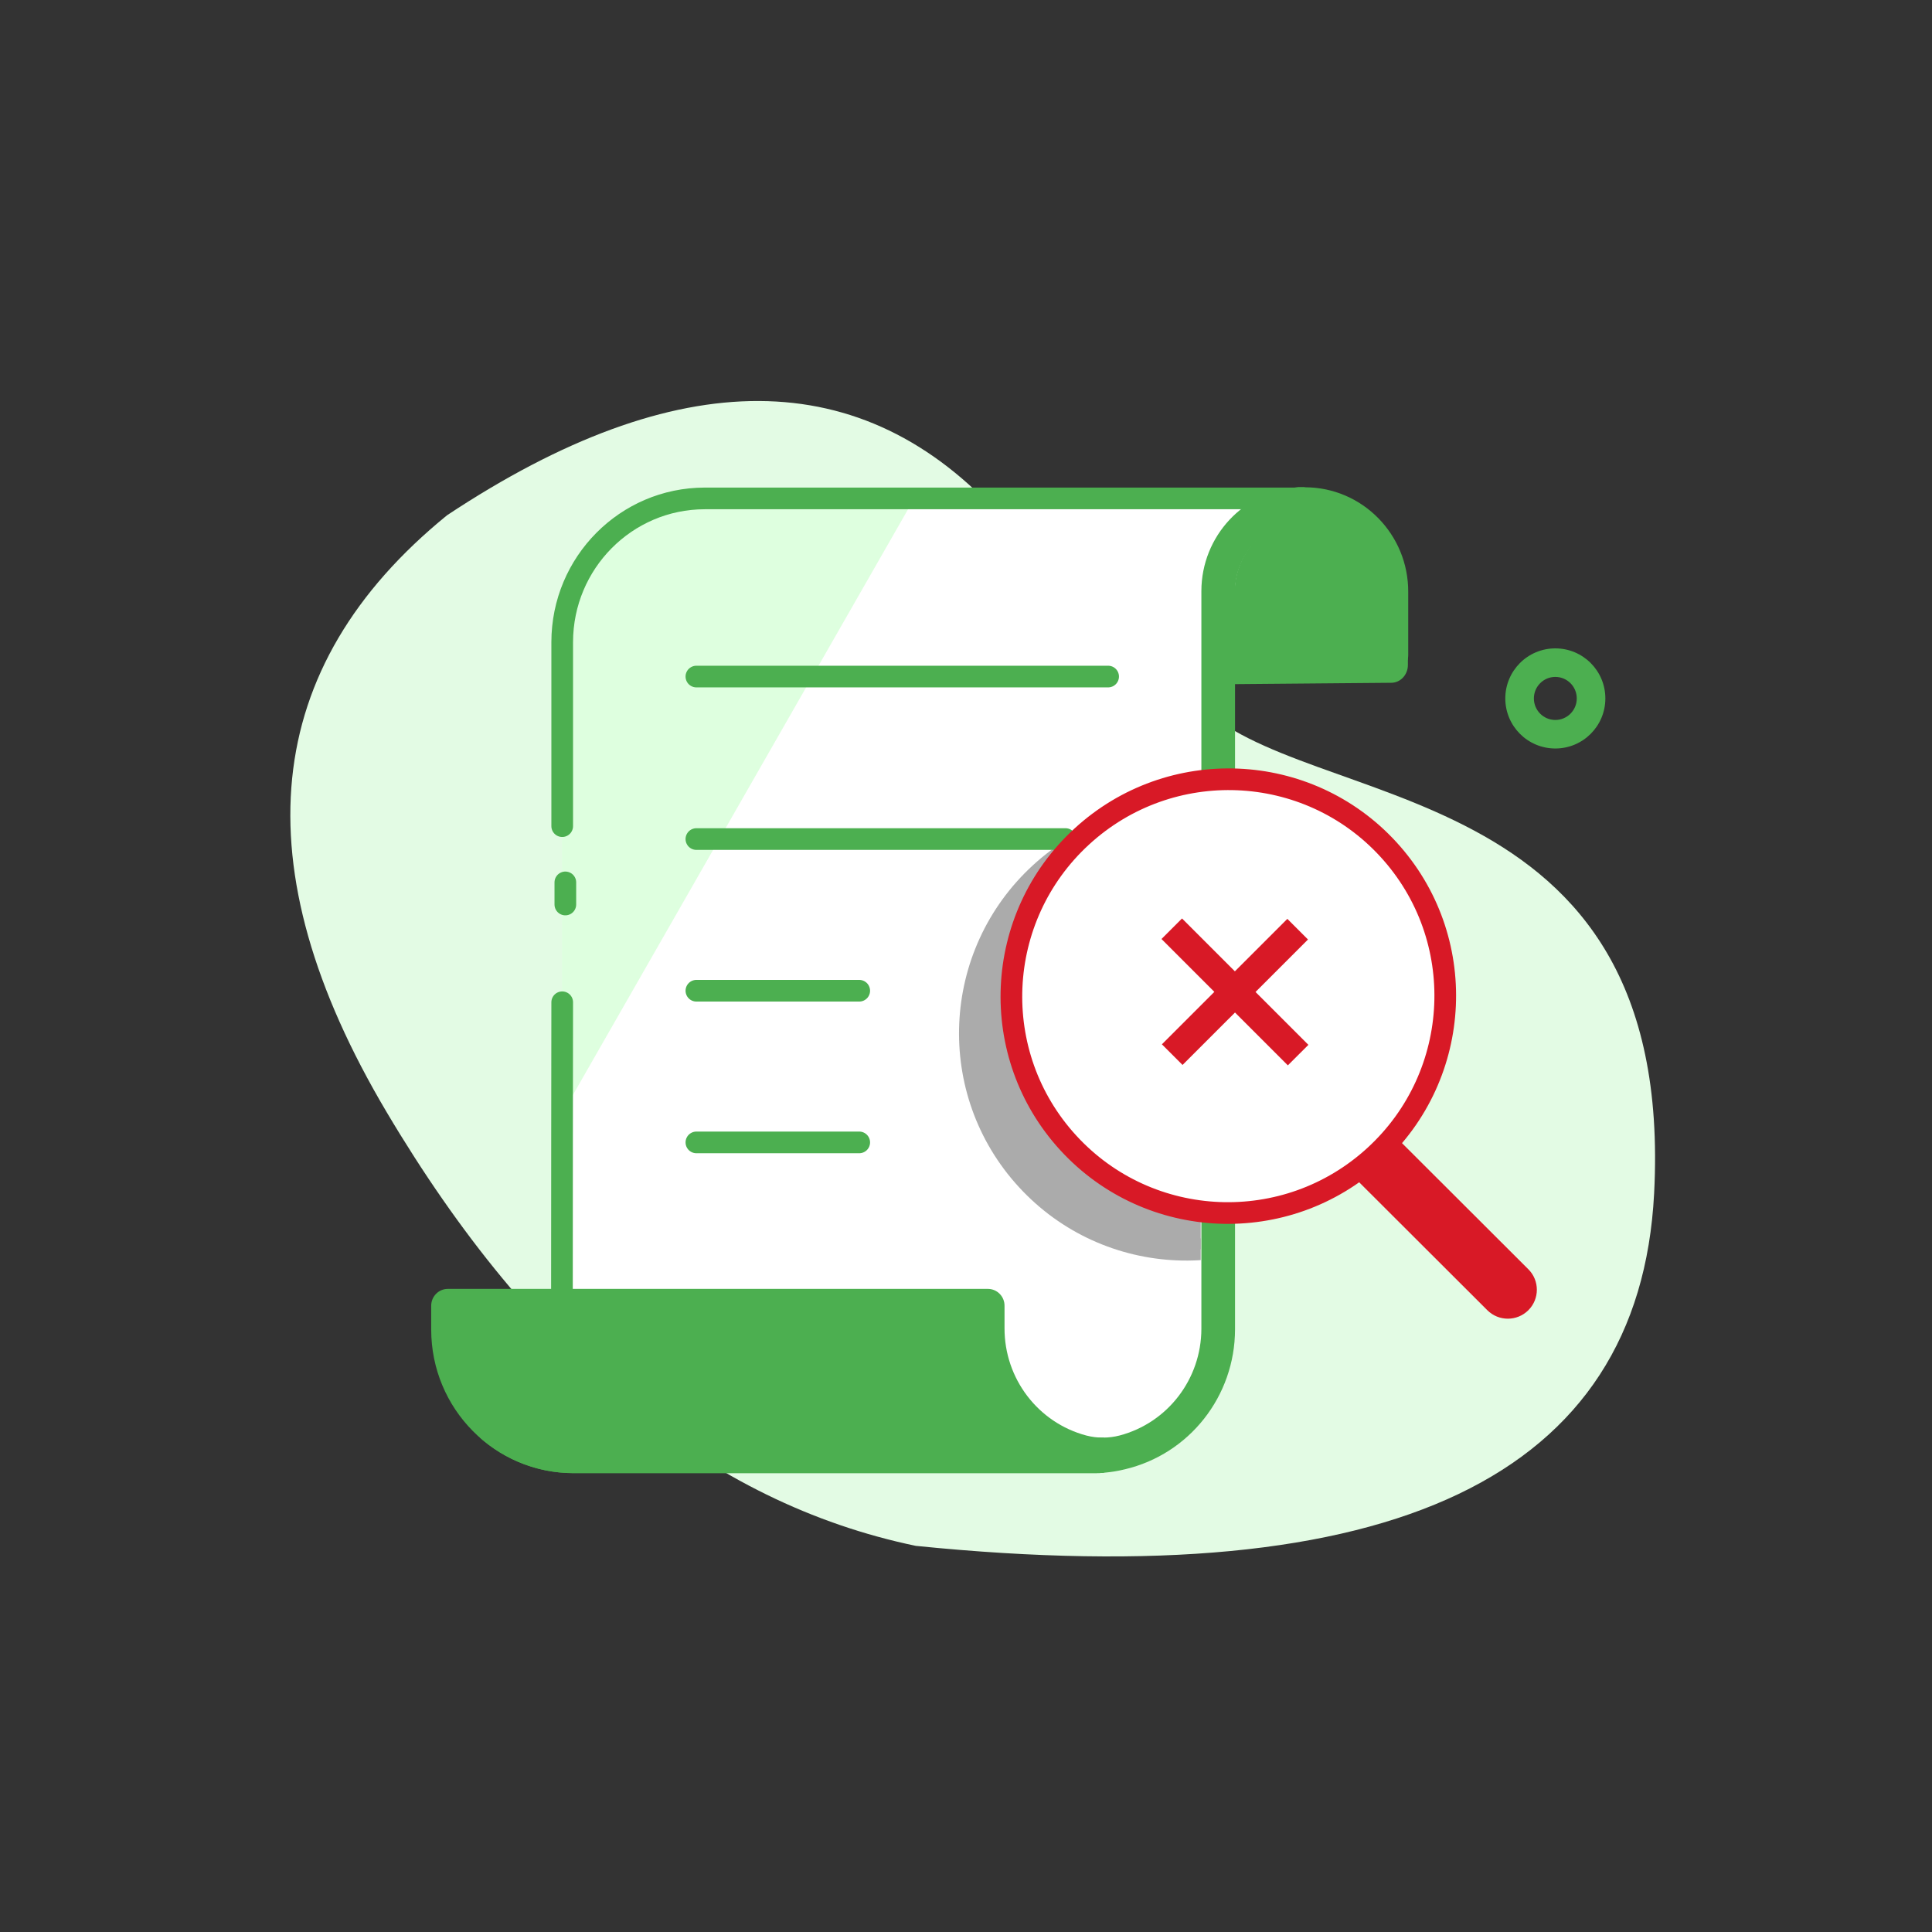 <svg xmlns="http://www.w3.org/2000/svg" xmlns:xlink="http://www.w3.org/1999/xlink" viewBox="0 0 642 642" width="385" height="385" preserveAspectRatio="xMidYMid meet" style="width: 100%; height: 100%; transform: translate3d(0px, 0px, 0px); content-visibility: visible;"><rect x="0" y="0" width="642" height="642" fill="#333333" stroke="none"/><defs><clipPath id="__lottie_element_2"><rect width="642" height="642" x="0" y="0"/></clipPath><clipPath id="__lottie_element_21"><path d="M0,0 L642,0 L642,642 L0,642z"/></clipPath><clipPath id="__lottie_element_22"><path fill="#ffffff" clip-rule="nonzero" d=" M412.5,169.5 C399.5,169.5 231.5,169.5 231.5,169.5 C231.5,169.5 202,190.5 202,190.5 C202,190.5 191,254 191,254 C191,254 191,428.5 191,428.5 C191,428.5 325,428.5 329,428.5 C333,428.5 333.5,432 333.5,434.5 C333.5,437 336,478.5 365.5,478.5 C395,478.5 399,451.5 399,436.5 C399,421.5 399,198 399,193 C399,188 405,173 412.5,169.5" fill-opacity="1"/></clipPath><clipPath id="__lottie_element_29"><path fill="#ffffff" clip-rule="nonzero" d=" M114.756,5.022 C114.756,5.022 1.32,5.022 1.32,5.022 C1.32,5.022 1.32,36.478 1.32,36.478 C1.32,36.478 114.756,36.478 114.756,36.478 C114.756,36.478 114.756,5.022 114.756,5.022" fill-opacity="1"/></clipPath><clipPath id="__lottie_element_32"><path fill="#ffffff" clip-rule="nonzero" d=" M152.276,7.781 C152.276,7.781 -1.326,7.781 -1.326,7.781 C-1.326,7.781 -1.326,175.031 -1.326,175.031 C-1.326,175.031 152.276,175.031 152.276,175.031 C152.276,175.031 152.276,7.781 152.276,7.781" fill-opacity="1"/></clipPath><clipPath id="__lottie_element_35"><path fill="#ffffff" clip-rule="nonzero" d=" M133.324,9.505 C133.324,9.505 8.466,9.505 8.466,9.505 C8.466,9.505 8.394,45.207 8.394,45.207 C8.394,45.207 133.251,45.207 133.251,45.207 C133.251,45.207 133.324,9.505 133.324,9.505" fill-opacity="1"/></clipPath></defs><g clip-path="url(#__lottie_element_2)"><g transform="matrix(2,0,0,2,79.429,119.838)" opacity="1" style="display: block;"><g opacity="1" transform="matrix(1,0,0,1,119.513,102.602)"><path fill="rgb(227,251,228)" fill-opacity="1" d=" M-7.063,94.323 C72.274,102.352 113.162,82.836 115.603,35.774 C119.263,-34.819 57.602,-27.193 39.645,-45.798 C21.687,-64.403 41.804,-37.963 7.22,-76.517 C-15.837,-102.22 -46.56,-102.352 -84.949,-76.912 C-115.914,-51.71 -119.263,-18.659 -94.997,22.24 C-70.731,63.138 -41.42,87.166 -7.063,94.323z"/></g></g><g style="display: none;"><g><path/></g></g><g transform="matrix(2.394,0,0,2.394,499.61,214.857)" opacity="1" style="display: block;"><g opacity="1" transform="matrix(1,0,0,1,7.194,7.198)"><path fill="rgb(76,175,80)" fill-opacity="1" d=" M0,6.948 C-3.837,6.948 -6.944,3.836 -6.944,0 C-6.944,-3.836 -3.837,-6.948 0,-6.948 C3.837,-6.948 6.944,-3.836 6.944,0 C6.944,3.836 3.837,6.948 0,6.948z M0,2.988 C1.642,2.988 2.976,1.652 2.976,0 C2.976,-1.652 1.642,-2.988 0,-2.988 C-1.643,-2.988 -2.977,-1.652 -2.977,0 C-2.977,1.652 -1.643,2.988 0,2.988z"/></g></g><g clip-path="url(#__lottie_element_35)" transform="matrix(2,0,0,2,211.712,141.587)" opacity="1" style="display: block;"><g opacity="1" transform="matrix(1,0,0,1,68.824,26.86)"><path fill="rgb(76,175,80)" fill-opacity="1" d=" M-58.571,-15.544 C-42.571,-15.544 -40.571,-6.087 -40.571,3.353 C-40.571,3.353 -40.571,13.652 -40.571,13.652 C-40.571,15.284 -39.33,16.61 -37.803,16.61 C-37.803,16.61 56.472,15.79 56.472,15.79 C58,15.79 59.24,14.465 59.24,12.833 C59.24,12.833 59.24,1.73 59.24,1.73 C59.24,-8.398 51.558,-16.61 42.083,-16.61 C41.441,-16.61 -59.241,-15.544 -58.571,-15.544z"/></g><g opacity="1" transform="matrix(1,0,0,1,69.205,25.502)"><path fill="rgb(76,175,80)" fill-opacity="1" d=" M-58.955,-12.455 C-58.955,-10.911 -57.7,-9.658 -56.155,-9.658 C41.722,-9.658 41.74,-9.659 41.758,-9.658 C48.172,-9.647 53.369,-4.405 53.379,2.066 C53.379,2.066 53.379,15.334 53.379,15.334 C53.379,15.334 56.147,15.334 56.147,15.334 C57.674,15.334 58.914,14.084 58.914,12.543 C58.914,12.543 58.914,2.066 58.914,2.066 C58.955,-7.503 51.299,-15.293 41.814,-15.334 C41.814,-15.334 41.703,-15.334 41.703,-15.334 C41.703,-15.334 40.67,-15.334 40.67,-15.334 C40.416,-15.319 40.169,-15.278 39.918,-15.251 C39.918,-15.251 -56.159,-15.251 -56.159,-15.251 C-57.703,-15.251 -58.955,-13.999 -58.955,-12.455z"/></g></g><g clip-path="url(#__lottie_element_32)" transform="matrix(2,0,0,2,154.652,141.438)" opacity="1" style="display: block;"><g opacity="1" transform="matrix(1,0,0,1,77.799,92.164)"><path fill="rgb(255,255,255)" fill-opacity="1" d=" M61.639,-76.59 C61.639,-76.59 61.639,-81.84 61.639,-81.84 C61.639,-81.84 -38.048,-81.84 -38.048,-81.84 C-51.11,-81.82 -61.694,-71.147 -61.714,-57.977 C-61.714,-57.977 -61.714,79.05 -61.714,79.05 C-61.714,80.59 -60.474,81.84 -58.947,81.84 C-58.947,81.84 26.406,81.84 26.406,81.84 C39.451,81.799 50.009,71.13 50.018,57.977 C50.018,57.977 50.018,-64.542 50.018,-64.542 C50.018,-64.542 50.018,-64.673 50.018,-64.673 C50.099,-71.09 55.276,-76.572 61.639,-76.581 C61.665,-76.581 61.689,-76.589 61.714,-76.59 C61.714,-76.59 61.639,-76.59 61.639,-76.59z"/></g><g opacity="1" transform="matrix(1,0,0,1,45.83,62.33)"><path fill="rgb(222,255,223)" fill-opacity="1" d=" M-6.133,-52.006 C-19.196,-51.985 -29.781,-41.312 -29.801,-28.142 C-29.801,-28.142 -29.801,52.08 -29.801,52.08 C-29.801,52.08 29.801,-52.08 29.801,-52.08 C29.801,-52.08 -6.133,-52.006 -6.133,-52.006z"/></g><g opacity="1" transform="matrix(1,0,0,1,74.219,91.151)"><path stroke-linecap="round" stroke-linejoin="miter" fill-opacity="0" stroke-miterlimit="10" stroke="rgb(76,175,80)" stroke-opacity="1" stroke-width="3.6" d=" M-58.135,-24.607 C-58.135,-24.607 -58.135,-55.195 -58.135,-55.195 C-58.114,-68.366 -47.53,-79.038 -34.467,-79.059 C-34.467,-79.059 65.219,-79.059 65.219,-79.059 M-65.219,79.059 C-59.266,79.059 -58.189,72.734 -58.189,68.737 C-58.189,36.05 -58.135,12.944 -58.135,4.655 M-57.614,-15.262 C-57.614,-15.262 -57.614,-11.587 -57.614,-11.587"/></g><g opacity="1" transform="matrix(1,0,0,1,71.074,92.141)"><path fill="rgb(76,175,80)" fill-opacity="1" d=" M68.364,-81.9 C68.364,-81.9 67.331,-81.9 67.331,-81.9 C58.283,-81.349 51.22,-73.794 51.208,-64.649 C51.208,-64.649 51.208,-64.388 51.208,-64.388 C51.208,-64.388 51.208,57.931 51.208,57.931 C51.191,66.266 45.608,73.542 37.614,75.648 C36.74,75.875 35.845,75.987 34.951,75.996 C34.951,75.996 34.951,75.999 34.951,75.999 C34.951,75.999 34.882,75.999 34.882,75.999 C34.882,75.999 34.811,75.999 34.811,75.999 C34.811,75.999 -68.667,75.999 -68.667,75.999 C-64.513,79.666 -59.079,81.895 -53.126,81.9 C-53.126,81.9 -53.089,81.9 -53.089,81.9 C-53.089,81.9 -23.254,81.9 -23.254,81.9 C-23.254,81.9 33.132,81.9 33.132,81.9 C33.74,81.9 34.68,81.9 35.29,81.807 C36.365,81.708 37.431,81.528 38.48,81.268 C49.196,78.751 56.785,69.123 56.799,58.024 C56.799,58.024 56.799,-64.556 56.799,-64.556 C56.799,-64.556 56.799,-64.686 56.799,-64.686 C56.878,-70.701 61.448,-75.68 67.385,-76.224 C67.713,-76.242 68.341,-76.24 68.667,-76.224 C68.667,-76.224 68.364,-81.9 68.364,-81.9z"/></g></g><g clip-path="url(#__lottie_element_29)" transform="matrix(2,0,0,2,137.361,417.544)" opacity="1" style="display: block;"><g opacity="1" transform="matrix(1,0,0,1,58.74,18.119)"><path fill="rgb(76,175,80)" fill-opacity="1" d=" M89.342,-145.931 C89.342,-145.931 88.309,-145.931 88.309,-145.931 C79.261,-145.379 72.201,-137.825 72.188,-128.68 C72.188,-128.68 72.188,-128.419 72.188,-128.419 C72.188,-128.419 72.188,-6.1 72.188,-6.1 C72.171,2.235 66.588,9.512 58.594,11.617 C56.779,12.09 54.873,12.09 53.059,11.617 C45.04,9.482 39.459,2.155 39.481,-6.211 C39.481,-6.211 39.481,-9.933 39.481,-9.933 C39.492,-11.474 38.262,-12.734 36.734,-12.743 C36.734,-12.743 19.195,-12.743 19.195,-12.743 C19.195,-12.743 5.094,-12.743 5.094,-12.743 C5.094,-12.743 -16.645,-12.743 -16.645,-12.743 C-16.645,-12.743 -39.406,-12.743 -39.406,-12.743 C-39.406,-12.743 -53.01,-12.743 -53.01,-12.743 C-54.537,-12.743 -55.777,-11.492 -55.777,-9.951 C-55.777,-9.951 -55.777,-6.006 -55.777,-6.006 C-55.789,7.169 -45.207,17.858 -32.146,17.869 C-32.146,17.869 -32.111,17.869 -32.111,17.869 C-32.111,17.869 -2.276,17.869 -2.276,17.869 C-2.276,17.869 54.109,17.869 54.109,17.869 C54.718,17.869 55.659,17.869 56.268,17.776 C57.344,17.677 58.411,17.498 59.46,17.237 C70.176,14.721 77.764,5.093 77.777,-6.006 C77.777,-6.006 77.777,-128.586 77.777,-128.586 C77.777,-128.586 77.777,-128.717 77.777,-128.717 C77.856,-134.731 82.427,-139.712 88.365,-140.254 C88.709,-140.273 89.053,-140.273 89.398,-140.254 C95.812,-140.244 101.009,-135.001 101.02,-128.531 C101.02,-128.531 101.02,-115.262 101.02,-115.262 C101.02,-115.262 103.787,-115.262 103.787,-115.262 C105.315,-115.262 106.555,-116.512 106.555,-118.053 C106.555,-118.053 106.555,-128.531 106.555,-128.531 C106.595,-138.1 98.939,-145.889 89.454,-145.931 C89.454,-145.931 89.342,-145.931 89.342,-145.931z"/></g></g><g clip-path="url(#__lottie_element_21)" transform="matrix(1,0,0,1,0,0)" opacity="1" style="display: block;"><g clip-path="url(#__lottie_element_22)"><g transform="matrix(2,0,0,2,304.22,253.217)" opacity="1" style="display: block;"><g opacity="1" transform="matrix(1,0,0,1,79.622,81.906)"><path fill="rgb(171,171,171)" fill-opacity="1" d=" M-15.301,-15.277 C-13.416,-17.156 -10.366,-17.153 -8.483,-15.273 C-8.483,-15.273 15.305,8.476 15.305,8.476 C17.182,10.35 17.184,13.391 15.31,15.269 C15.31,15.269 15.302,15.277 15.302,15.277 C13.417,17.155 10.367,17.154 8.483,15.273 C8.483,15.273 -15.305,-8.475 -15.305,-8.475 C-17.182,-10.35 -17.184,-13.391 -15.31,-15.268 C-15.31,-15.268 -15.301,-15.277 -15.301,-15.277z"/></g><g opacity="1" transform="matrix(0.737,-0.676,0.676,0.737,45.074,45)"><path fill="rgb(171,171,171)" fill-opacity="1" d=" M0.001,36 C19.924,36 36.074,19.882 36.074,0 C36.074,-19.883 19.924,-36 0.001,-36 C-19.922,-36 -36.074,-19.883 -36.074,0 C-36.074,19.882 -19.922,36 0.001,36z"/><path stroke-linecap="butt" stroke-linejoin="miter" fill-opacity="0" stroke-miterlimit="10" stroke="rgb(171,171,171)" stroke-opacity="1" stroke-width="3.6" d=" M0.001,36 C19.924,36 36.074,19.882 36.074,0 C36.074,-19.883 19.924,-36 0.001,-36 C-19.922,-36 -36.074,-19.883 -36.074,0 C-36.074,19.882 -19.922,36 0.001,36z"/></g></g></g></g><g transform="matrix(2,0,0,2,227.81,376.018)" opacity="1" style="display: block;"><g opacity="1" transform="matrix(1,0,0,1,0,0)"><path stroke-linecap="round" stroke-linejoin="miter" fill-opacity="0" stroke-miterlimit="10" stroke="rgb(76,175,80)" stroke-opacity="1" stroke-width="3.6" d=" M1.8,1.8 C1.8,1.8 28.855,1.8 28.855,1.8"/></g></g><g transform="matrix(2,0,0,2,227.81,325.618)" opacity="1" style="display: block;"><g opacity="1" transform="matrix(1,0,0,1,0,0)"><path stroke-linecap="round" stroke-linejoin="miter" fill-opacity="0" stroke-miterlimit="10" stroke="rgb(76,175,80)" stroke-opacity="1" stroke-width="3.6" d=" M1.8,1.8 C1.8,1.8 28.855,1.8 28.855,1.8"/></g></g><g transform="matrix(2,0,0,2,227.808,275.217)" opacity="1" style="display: block;"><g opacity="1" transform="matrix(1,0,0,1,0,0)"><path stroke-linecap="round" stroke-linejoin="miter" fill-opacity="0" stroke-miterlimit="10" stroke="rgb(76,175,80)" stroke-opacity="1" stroke-width="3.6" d=" M1.8,1.8 C1.8,1.8 63.125,1.8 63.125,1.8"/></g></g><g transform="matrix(2,0,0,2,227.808,221.217)" opacity="1" style="display: block;"><g opacity="1" transform="matrix(1,0,0,1,0,0)"><path stroke-linecap="round" stroke-linejoin="miter" fill-opacity="0" stroke-miterlimit="10" stroke="rgb(76,175,80)" stroke-opacity="1" stroke-width="3.6" d=" M1.8,1.8 C1.8,1.8 70.211,1.8 70.211,1.8"/></g></g><g transform="matrix(2,0,0,2,318.02,241.017)" opacity="1" style="display: block;"><g opacity="1" transform="matrix(1,0,0,1,79.622,81.906)"><path fill="rgb(216,25,38)" fill-opacity="1" d=" M-15.301,-15.277 C-13.416,-17.156 -10.366,-17.153 -8.483,-15.273 C-8.483,-15.273 15.305,8.476 15.305,8.476 C17.182,10.35 17.184,13.391 15.31,15.269 C15.31,15.269 15.302,15.277 15.302,15.277 C13.417,17.155 10.367,17.154 8.483,15.273 C8.483,15.273 -15.305,-8.475 -15.305,-8.475 C-17.182,-10.35 -17.184,-13.391 -15.31,-15.268 C-15.31,-15.268 -15.301,-15.277 -15.301,-15.277z"/></g><g opacity="1" transform="matrix(0.737,-0.676,0.676,0.737,45.074,45)"><path fill="rgb(255,255,255)" fill-opacity="1" d=" M0.001,36 C19.924,36 36.074,19.882 36.074,0 C36.074,-19.883 19.924,-36 0.001,-36 C-19.922,-36 -36.074,-19.883 -36.074,0 C-36.074,19.882 -19.922,36 0.001,36z"/><path stroke-linecap="butt" stroke-linejoin="miter" fill-opacity="0" stroke-miterlimit="10" stroke="rgb(216,25,38)" stroke-opacity="1" stroke-width="3.6" d=" M0.001,36 C19.924,36 36.074,19.882 36.074,0 C36.074,-19.883 19.924,-36 0.001,-36 C-19.922,-36 -36.074,-19.883 -36.074,0 C-36.074,19.882 -19.922,36 0.001,36z"/></g><g opacity="1" transform="matrix(1,0,0,1,46.174,44.297)"><path fill="rgb(216,25,38)" fill-opacity="1" d=" M12.204,8.794 C12.204,8.794 8.792,12.204 8.792,12.204 C8.792,12.204 0.01,3.422 0.01,3.422 C0.01,3.422 -8.706,12.137 -8.706,12.137 C-8.706,12.137 -12.137,8.707 -12.137,8.707 C-12.137,8.707 -3.421,-0.01 -3.421,-0.01 C-3.421,-0.01 -12.204,-8.793 -12.204,-8.793 C-12.204,-8.793 -8.792,-12.204 -8.792,-12.204 C-8.792,-12.204 -0.01,-3.421 -0.01,-3.421 C-0.01,-3.421 8.706,-12.137 8.706,-12.137 C8.706,-12.137 12.137,-8.706 12.137,-8.706 C12.137,-8.706 3.421,0.011 3.421,0.011 C3.421,0.011 12.204,8.794 12.204,8.794z"/></g></g></g></svg>
